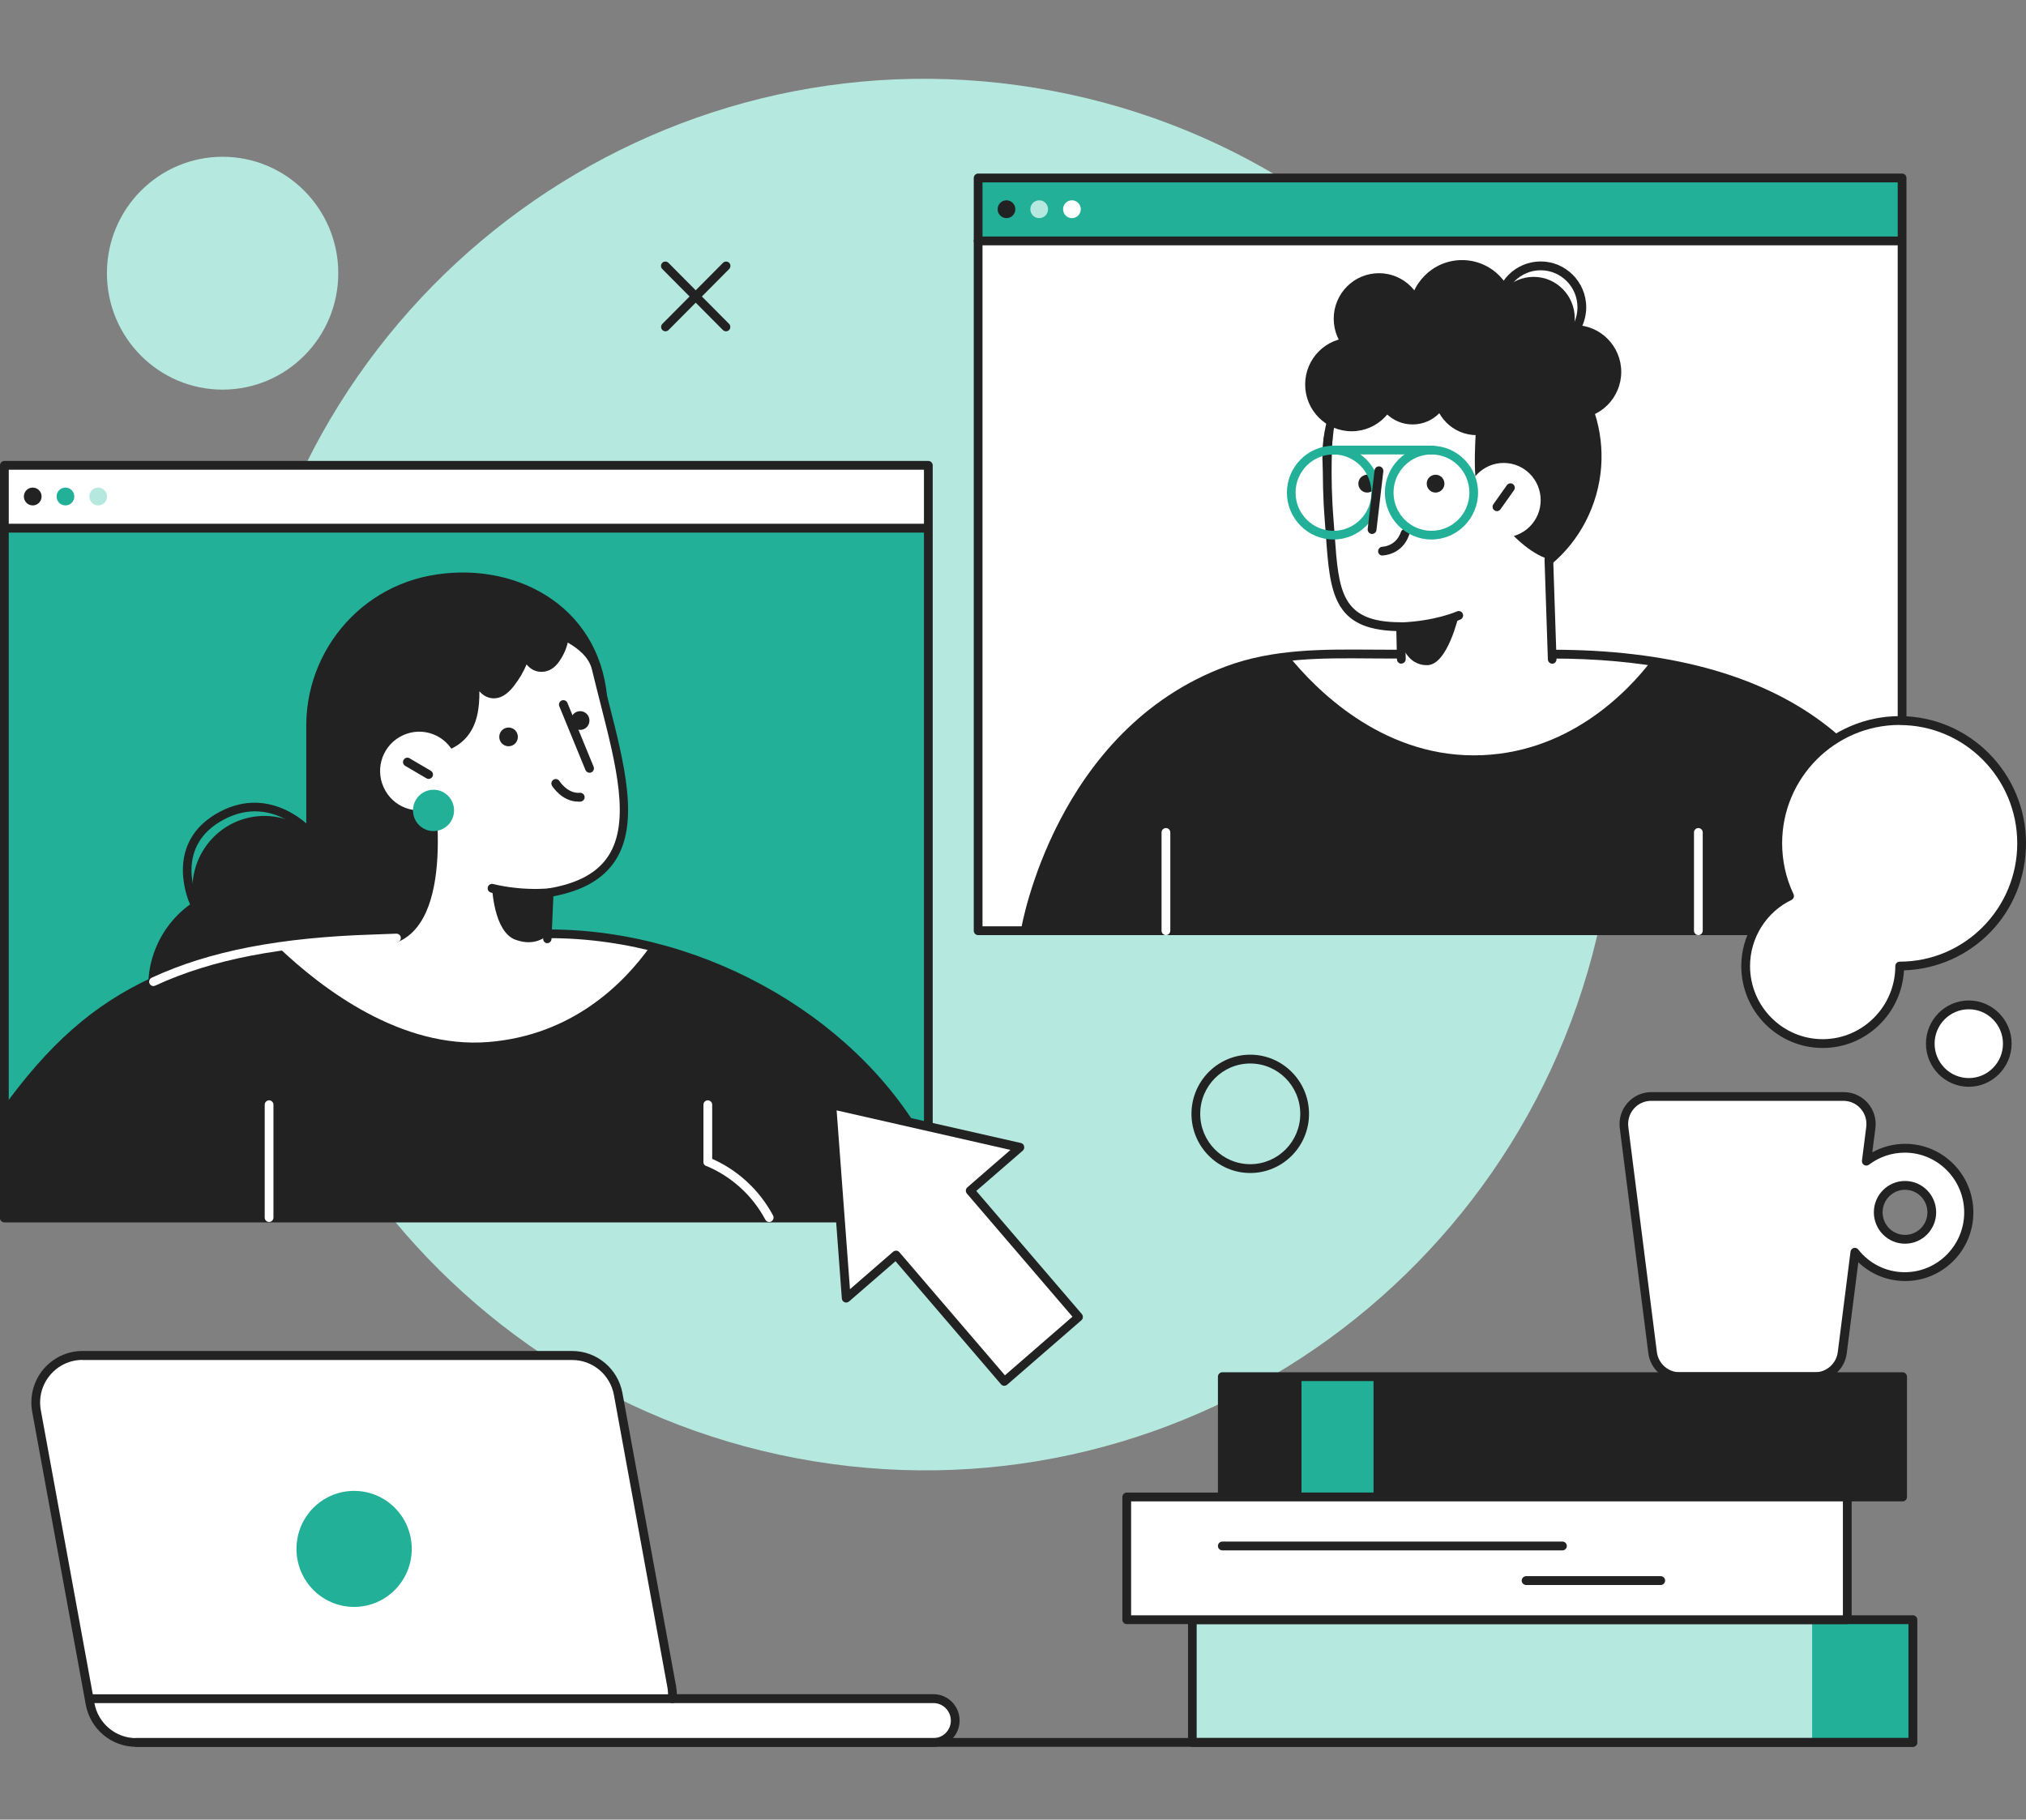 <svg width="334" height="300" viewBox="0 0 334 300" fill="none" xmlns="http://www.w3.org/2000/svg">
<rect x="0" y="0" width="334" height="300" fill="#808080" stroke="none"/>
<g clip-path="url(#clip0_2231_53941)">
<path d="M264.924 146.085C275.008 83.556 232.822 24.639 170.699 14.489C108.575 4.339 50.04 46.801 39.956 109.329C29.872 171.858 72.058 230.776 134.181 240.925C196.304 251.075 254.84 208.614 264.924 146.085Z" fill="#B5E8DF"/>
<path d="M153.041 76.636H0.722V200.726H153.041V76.636Z" fill="#22B098"/>
<path d="M153.041 76.636H0.722V87.08H153.041V76.636Z" fill="white"/>
<path d="M153.041 201.538H0.722C0.326 201.538 0 201.21 0 200.812V76.722C0 76.325 0.326 75.996 0.722 75.996H153.041C153.436 75.996 153.763 76.325 153.763 76.722V200.812C153.763 201.21 153.436 201.538 153.041 201.538ZM1.443 200.086H152.32V77.448H1.443V200.103V200.086Z" fill="#222222"/>
<path d="M152.44 87.807H0.722C0.326 87.807 0 87.478 0 87.08C0 86.683 0.326 86.354 0.722 86.354H152.44C152.835 86.354 153.161 86.683 153.161 87.08C153.161 87.478 152.835 87.807 152.44 87.807Z" fill="#222222"/>
<path d="M6.855 81.858C6.855 82.671 6.202 83.328 5.395 83.328C4.587 83.328 3.935 82.671 3.935 81.858C3.935 81.045 4.587 80.388 5.395 80.388C6.202 80.388 6.855 81.045 6.855 81.858Z" fill="#222222"/>
<path d="M17.644 81.858C17.644 82.671 16.991 83.328 16.184 83.328C15.377 83.328 14.724 82.671 14.724 81.858C14.724 81.045 15.377 80.388 16.184 80.388C16.991 80.388 17.644 81.045 17.644 81.858Z" fill="#B5E8DF"/>
<path d="M12.25 81.858C12.25 82.671 11.597 83.328 10.789 83.328C9.982 83.328 9.329 82.671 9.329 81.858C9.329 81.045 9.982 80.388 10.789 80.388C11.597 80.388 12.25 81.045 12.25 81.858Z" fill="#22B098"/>
<path d="M79.287 120.852L50.493 119.642V136.761C47.95 134.928 44.686 134.098 41.353 134.738C34.927 135.983 30.718 142.226 31.938 148.693C26.509 152.255 23.451 158.878 24.739 165.674C26.44 174.631 35.048 180.511 43.947 178.799C52.846 177.087 58.688 168.424 56.987 159.466C56.884 158.93 56.763 158.429 56.609 157.91L76.263 157.599L79.269 120.852H79.287Z" fill="#222222"/>
<path d="M50.94 124.38C53.534 138.041 66.642 146.998 80.215 144.387C93.787 141.776 101.364 128.772 100.092 114.921C98.666 99.496 84.389 92.303 70.817 94.914C57.245 97.525 48.346 110.719 50.94 124.38Z" fill="#222222"/>
<path d="M153.041 190.575C141.822 168.441 115.382 153.898 90.471 153.932C83.255 153.932 61.625 154.797 61.625 154.797C27.969 155.817 13.658 165.466 0.704 183.554V200.743H153.024V190.592L153.041 190.575Z" fill="#222222"/>
<path d="M80.558 171.796C94.337 170.672 102.789 162.216 107.205 156.025C101.673 154.659 96.037 153.933 90.488 153.95C83.272 153.95 61.643 154.814 61.643 154.814C55.819 154.987 50.596 155.42 45.837 156.111C53.19 163.132 66.213 172.971 80.558 171.796Z" fill="white"/>
<path d="M153.041 201.469H0.722C0.326 201.469 0 201.141 0 200.743V183.554C0 183.399 0.052 183.26 0.137 183.122C7.954 172.193 15.393 165.639 25.014 161.195C25.375 161.022 25.805 161.195 25.976 161.558C26.148 161.922 25.976 162.354 25.616 162.527C16.287 166.85 9.054 173.213 1.443 183.796V200.017H152.32V190.765C141.462 169.496 116.104 154.676 90.574 154.676H90.471C85.231 154.676 72.5 155.126 65.371 155.402C64.993 155.402 64.632 155.108 64.632 154.711C64.632 154.313 64.924 153.967 65.319 153.967C72.449 153.708 85.197 153.258 90.471 153.241C116.636 153.241 142.613 168.424 153.677 190.281C153.728 190.385 153.763 190.489 153.763 190.61V200.76C153.763 201.158 153.436 201.486 153.041 201.486V201.469Z" fill="#222222"/>
<path d="M126.807 201.469C126.55 201.469 126.309 201.331 126.172 201.089C124.041 197.094 120.571 193.947 116.413 192.218C116.053 192.062 115.864 191.647 116.018 191.267C116.173 190.904 116.585 190.713 116.963 190.869C121.43 192.719 125.158 196.109 127.443 200.397C127.632 200.743 127.495 201.192 127.151 201.383C127.048 201.435 126.928 201.469 126.807 201.469Z" fill="white"/>
<path d="M116.687 192.27C116.292 192.27 115.966 191.941 115.966 191.543V182.136C115.966 181.739 116.292 181.41 116.687 181.41C117.083 181.41 117.409 181.739 117.409 182.136V191.543C117.409 191.941 117.083 192.27 116.687 192.27Z" fill="white"/>
<path d="M44.359 201.469C43.964 201.469 43.638 201.141 43.638 200.743V182.136C43.638 181.739 43.964 181.41 44.359 181.41C44.754 181.41 45.081 181.739 45.081 182.136V200.743C45.081 201.141 44.754 201.469 44.359 201.469Z" fill="white"/>
<path d="M31.955 149.437C31.68 149.437 31.422 149.281 31.302 149.022C31.251 148.935 26.921 139.528 35.391 134.323C44.136 128.962 50.956 136.191 51.025 136.26C51.3 136.554 51.283 137.003 50.991 137.28C50.699 137.557 50.252 137.539 49.977 137.245C49.736 136.986 43.878 130.813 36.147 135.551C28.811 140.064 32.453 148.036 32.608 148.382C32.78 148.745 32.625 149.177 32.264 149.35C32.161 149.402 32.058 149.419 31.955 149.419V149.437Z" fill="#222222"/>
<path d="M98.288 110.218C97.721 107.866 95.608 106.085 93.031 104.857C92.928 106.327 92.189 107.9 91.382 108.938C90.797 109.664 90.007 110.148 89.045 110.062C88.083 109.975 87.361 109.284 86.949 108.436C86.846 108.229 86.76 108.004 86.674 107.779C86.21 109.526 85.334 111.169 84.252 112.569C83.479 113.572 82.345 114.714 80.953 114.385C79.905 114.143 79.218 113.157 78.806 112.223C78.514 111.584 78.273 110.909 78.084 110.235C78.72 116.08 79.046 123.152 69.924 123.844C69.924 123.844 75.593 150.318 65.371 154.659L64.598 158.48L90.162 157.599L90.626 147.189C109.077 144.076 102.377 127.389 98.288 110.218Z" fill="white"/>
<path d="M90.264 155.523C89.835 155.506 89.526 155.16 89.543 154.763L89.886 147.137C89.886 146.791 90.144 146.514 90.488 146.462C95.281 145.649 98.494 143.903 100.315 141.084C103.957 135.447 101.552 126.075 99.026 116.149C98.545 114.247 98.047 112.31 97.583 110.373C97.102 108.35 95.298 106.897 93.597 105.946C93.288 107.312 92.584 108.575 91.948 109.37C91.158 110.373 90.11 110.857 88.976 110.754C88.134 110.684 87.395 110.252 86.811 109.543C86.313 110.736 85.643 111.895 84.801 112.984C84.32 113.624 82.825 115.544 80.764 115.059C80.111 114.904 79.527 114.541 79.028 113.97C79.063 116.737 78.668 119.434 77.001 121.44C75.627 123.1 73.531 124.103 70.748 124.449C71.624 129.032 75.352 151.148 65.611 155.299C65.25 155.454 64.82 155.299 64.666 154.918C64.511 154.555 64.666 154.123 65.044 153.967C74.596 149.903 69.219 124.224 69.167 123.965C69.115 123.757 69.167 123.55 69.287 123.377C69.408 123.204 69.597 123.1 69.803 123.083C72.638 122.875 74.613 122.028 75.867 120.506C77.929 118.016 77.706 114.091 77.293 110.287C77.259 109.906 77.499 109.578 77.86 109.491C78.221 109.422 78.582 109.63 78.685 109.993C78.891 110.719 79.132 111.342 79.372 111.895C79.836 112.915 80.403 113.503 81.039 113.641C81.829 113.832 82.653 113.313 83.616 112.085C84.715 110.667 85.505 109.111 85.918 107.554C86.004 107.243 86.261 107.036 86.588 107.018C86.914 107.001 87.189 107.191 87.292 107.503C87.361 107.693 87.447 107.9 87.533 108.091C87.739 108.523 88.203 109.249 89.044 109.318C89.835 109.387 90.419 108.903 90.745 108.471C91.57 107.416 92.171 105.981 92.24 104.788C92.24 104.546 92.395 104.338 92.601 104.217C92.807 104.096 93.065 104.079 93.271 104.182C96.415 105.687 98.356 107.71 98.906 110.027C99.37 111.964 99.851 113.883 100.349 115.786C102.96 126.023 105.434 135.706 101.449 141.862C99.473 144.906 96.123 146.843 91.226 147.776L90.917 154.814C90.917 155.195 90.574 155.506 90.196 155.506L90.264 155.523Z" fill="#222222"/>
<path d="M88.152 148.019C84.046 148.019 81.073 147.188 80.919 147.154C80.541 147.05 80.318 146.652 80.421 146.255C80.524 145.874 80.919 145.649 81.314 145.753C81.348 145.753 85.454 146.895 90.557 146.462C90.952 146.428 91.296 146.722 91.33 147.119C91.364 147.517 91.072 147.863 90.677 147.897C89.801 147.967 88.959 148.001 88.152 148.001V148.019Z" fill="#222222"/>
<path d="M90.471 153.95C90.471 153.95 88.598 156.267 84.973 154.935C81.365 153.621 81.125 146.237 81.125 146.237L90.609 147.206L90.471 153.967V153.95Z" fill="#222222"/>
<path d="M95.316 132.161C92.635 132.161 91.072 129.654 91.003 129.55C90.797 129.204 90.9 128.755 91.244 128.547C91.587 128.34 92.017 128.444 92.24 128.789C92.24 128.807 93.58 130.882 95.59 130.709C95.986 130.674 96.329 130.968 96.381 131.366C96.415 131.764 96.123 132.11 95.728 132.161C95.59 132.161 95.453 132.179 95.316 132.179V132.161Z" fill="#222222"/>
<path d="M63.24 129.792C64.701 133.061 68.515 134.513 71.762 133.026C75.009 131.556 76.452 127.717 74.974 124.449C73.514 121.181 69.7 119.728 66.453 121.215C63.206 122.685 61.763 126.524 63.24 129.792Z" fill="white"/>
<path d="M70.662 128.426C70.542 128.426 70.421 128.392 70.301 128.323L66.796 126.265C66.453 126.057 66.332 125.625 66.539 125.279C66.745 124.933 67.174 124.812 67.518 125.02L71.023 127.078C71.366 127.285 71.487 127.717 71.28 128.063C71.143 128.288 70.902 128.426 70.662 128.426Z" fill="#222222"/>
<path d="M97.188 127.406C96.913 127.406 96.638 127.233 96.518 126.956L92.206 116.443C92.051 116.08 92.223 115.647 92.601 115.492C92.962 115.336 93.391 115.509 93.546 115.889L97.858 126.403C98.013 126.766 97.841 127.199 97.463 127.354C97.377 127.389 97.274 127.406 97.188 127.406Z" fill="#222222"/>
<path d="M82.413 122.063C82.723 122.858 83.616 123.239 84.406 122.927C85.197 122.616 85.575 121.717 85.265 120.921C84.956 120.126 84.063 119.746 83.272 120.057C82.482 120.368 82.104 121.267 82.413 122.063Z" fill="#222222"/>
<path d="M94.216 119.365C94.525 120.161 95.419 120.541 96.209 120.23C96.999 119.918 97.377 119.019 97.068 118.224C96.759 117.428 95.865 117.048 95.075 117.359C94.285 117.67 93.907 118.57 94.216 119.365Z" fill="#222222"/>
<path d="M74.854 133.614C74.854 135.499 73.342 137.021 71.469 137.021C69.597 137.021 68.085 135.499 68.085 133.614C68.085 131.729 69.597 130.207 71.469 130.207C73.342 130.207 74.854 131.729 74.854 133.614Z" fill="#22B098"/>
<path d="M25.307 162.579C25.032 162.579 24.774 162.423 24.654 162.164C24.482 161.801 24.654 161.368 25.015 161.195C34.481 156.803 46.112 154.555 61.626 154.071L65.337 153.932C65.715 153.932 66.075 154.226 66.075 154.624C66.075 155.022 65.783 155.368 65.388 155.368L61.677 155.506C46.37 155.973 34.911 158.186 25.616 162.492C25.513 162.544 25.41 162.561 25.324 162.561L25.307 162.579Z" fill="white"/>
<path d="M313.572 29.272H161.253V153.362H313.572V29.272Z" fill="white"/>
<path d="M313.572 29.272H161.253V39.717H313.572V29.272Z" fill="#22B098"/>
<path d="M313.572 154.175H161.253C160.858 154.175 160.531 153.846 160.531 153.448V29.341C160.531 28.944 160.858 28.615 161.253 28.615H313.572C313.967 28.615 314.294 28.944 314.294 29.341V153.431C314.294 153.829 313.967 154.157 313.572 154.157V154.175ZM161.974 152.722H312.851V30.067H161.974V152.722Z" fill="#222222"/>
<path d="M312.971 40.443H161.253C160.858 40.443 160.531 40.114 160.531 39.717C160.531 39.319 160.858 38.99 161.253 38.99H312.971C313.366 38.99 313.693 39.319 313.693 39.717C313.693 40.114 313.366 40.443 312.971 40.443Z" fill="#222222"/>
<path d="M167.386 34.494C167.386 35.307 166.734 35.964 165.926 35.964C165.119 35.964 164.466 35.307 164.466 34.494C164.466 33.682 165.119 33.025 165.926 33.025C166.734 33.025 167.386 33.682 167.386 34.494Z" fill="#222222"/>
<path d="M178.176 34.494C178.176 35.307 177.523 35.964 176.715 35.964C175.908 35.964 175.255 35.307 175.255 34.494C175.255 33.682 175.908 33.025 176.715 33.025C177.523 33.025 178.176 33.682 178.176 34.494Z" fill="white"/>
<path d="M172.781 34.494C172.781 35.307 172.128 35.964 171.321 35.964C170.513 35.964 169.86 35.307 169.86 34.494C169.86 33.682 170.513 33.025 171.321 33.025C172.128 33.025 172.781 33.682 172.781 34.494Z" fill="#B5E8DF"/>
<path d="M255.899 107.866C245.78 107.866 239.852 107.866 229.647 107.866C220.387 107.866 211.179 107.278 202.417 110.529C174.259 120.956 169.019 153.362 169.019 153.362H313.555V136.9C310.618 130.605 300.688 107.866 255.882 107.866H255.899Z" fill="#222222"/>
<path d="M242.962 124.536C258.442 124.536 268.372 113.97 272.186 109.007C267.341 108.281 261.946 107.866 255.899 107.866C245.78 107.866 239.853 107.866 229.648 107.866C223.892 107.866 218.154 107.641 212.536 108.246C216.78 113.486 227.534 124.536 242.962 124.536Z" fill="white"/>
<path d="M313.572 154.088H169.035C168.829 154.088 168.623 154.002 168.485 153.829C168.348 153.673 168.296 153.448 168.331 153.241C168.382 152.912 173.949 120.282 202.193 109.837C209.907 106.984 218.067 107.053 225.953 107.105C227.19 107.105 228.427 107.122 229.664 107.122C236.897 107.122 241.982 107.122 247.926 107.122H255.915C274.865 107.122 289.88 111.169 300.515 119.158C309.139 125.625 312.49 132.836 314.104 136.312L314.242 136.588C314.293 136.692 314.311 136.796 314.311 136.9V153.362C314.311 153.76 313.984 154.088 313.589 154.088H313.572ZM169.911 152.636H312.85V137.055L312.782 136.917C304.037 118.103 284.898 108.575 255.881 108.575H247.892C241.948 108.575 236.862 108.575 229.63 108.575C228.393 108.575 227.138 108.575 225.901 108.557C217.792 108.488 210.113 108.436 202.657 111.203C177.745 120.42 170.959 147.517 169.894 152.636H169.911Z" fill="#222222"/>
<path d="M262.399 83.787C267.084 71.9 261.309 58.441 249.499 53.725C237.69 49.009 224.318 54.822 219.633 66.709C214.948 78.596 220.723 92.054 232.532 96.77C244.342 101.486 257.713 95.673 262.399 83.787Z" fill="#222222"/>
<path d="M255.331 92.216C248.992 90.176 243.58 80.578 243.46 80.094C242.756 77.276 243.357 69.338 243.769 64.981C243.924 63.355 242.704 61.92 241.072 61.816C236.519 61.522 228.067 61.211 224.905 62.577C222.414 63.649 219.906 69.183 219.803 71.448C219.751 72.607 218.514 78.157 219.116 85.697C219.992 96.557 219.459 103.335 230.901 103.335L231.022 110.304H255.898L255.349 92.216H255.331Z" fill="white"/>
<path d="M231.022 109.422C230.627 109.422 230.317 109.111 230.3 108.713L230.197 104.044C219.7 103.785 219.253 97.577 218.583 88.291C218.532 87.461 218.463 86.614 218.394 85.749C217.793 78.244 218.24 72.295 218.24 72.226C218.274 71.829 218.6 71.517 219.013 71.552C219.408 71.586 219.7 71.932 219.683 72.33C219.683 72.382 219.236 78.227 219.837 85.628C219.906 86.51 219.975 87.357 220.026 88.187C220.696 97.473 221.057 102.592 230.901 102.592C231.297 102.592 231.606 102.903 231.623 103.301L231.743 108.661C231.743 109.059 231.434 109.387 231.039 109.405C231.039 109.405 231.039 109.405 231.022 109.405V109.422Z" fill="#222222"/>
<path d="M255.898 109.422C255.52 109.422 255.194 109.111 255.177 108.73L254.627 92.251C254.627 91.853 254.919 91.507 255.314 91.507C255.709 91.507 256.053 91.801 256.053 92.199L256.603 108.678C256.603 109.076 256.311 109.422 255.915 109.422C255.915 109.422 255.915 109.422 255.898 109.422Z" fill="#222222"/>
<path d="M230.901 104.061C230.523 104.061 230.197 103.75 230.18 103.37C230.18 102.972 230.472 102.626 230.867 102.626C236.674 102.401 240.144 100.81 240.179 100.81C240.539 100.638 240.969 100.81 241.141 101.156C241.312 101.519 241.141 101.952 240.797 102.125C240.642 102.194 237.052 103.854 230.936 104.079C230.936 104.079 230.918 104.079 230.901 104.079V104.061Z" fill="#222222"/>
<path d="M231.022 106.102C231.022 106.102 231.967 109.751 235.317 109.664C238.667 109.595 240.488 101.433 240.488 101.433L230.901 103.318L231.022 106.085V106.102Z" fill="#222222"/>
<path d="M253.992 82.463C253.992 85.853 251.26 88.602 247.893 88.602C244.526 88.602 241.794 85.853 241.794 82.463C241.794 79.074 244.526 76.325 247.893 76.325C251.26 76.325 253.992 79.074 253.992 82.463Z" fill="white"/>
<path d="M246.776 84.279C246.638 84.279 246.484 84.227 246.363 84.141C246.037 83.916 245.968 83.449 246.192 83.138L248.425 79.99C248.648 79.662 249.112 79.593 249.421 79.818C249.748 80.042 249.817 80.509 249.593 80.821L247.36 83.968C247.222 84.158 246.999 84.279 246.776 84.279Z" fill="#222222"/>
<path d="M235.213 79.887C235.299 80.7 236.004 81.287 236.811 81.201C237.619 81.115 238.203 80.406 238.117 79.593C238.031 78.78 237.327 78.192 236.519 78.279C235.712 78.365 235.128 79.074 235.213 79.887Z" fill="#222222"/>
<path d="M223.943 79.887C224.029 80.7 224.733 81.287 225.541 81.201C226.348 81.115 226.932 80.406 226.846 79.593C226.76 78.78 226.056 78.192 225.249 78.279C224.441 78.365 223.857 79.074 223.943 79.887Z" fill="#222222"/>
<path d="M222.826 71.102C227.058 71.102 230.489 67.649 230.489 63.39C230.489 59.13 227.058 55.678 222.826 55.678C218.595 55.678 215.164 59.13 215.164 63.39C215.164 67.649 218.595 71.102 222.826 71.102Z" fill="#222222"/>
<path d="M267.272 61.315C267.272 65.569 263.836 69.027 259.61 69.027C255.383 69.027 251.947 65.569 251.947 61.315C251.947 57.061 255.383 53.602 259.61 53.602C263.836 53.602 267.272 57.061 267.272 61.315Z" fill="#222222"/>
<path d="M232.877 69.978C236.302 69.978 239.079 67.183 239.079 63.736C239.079 60.288 236.302 57.493 232.877 57.493C229.452 57.493 226.675 60.288 226.675 63.736C226.675 67.183 229.452 69.978 232.877 69.978Z" fill="#222222"/>
<path d="M249.731 51.648C249.731 56.49 245.831 60.416 241.021 60.416C236.21 60.416 232.311 56.49 232.311 51.648C232.311 46.806 236.21 42.881 241.021 42.881C245.831 42.881 249.731 46.806 249.731 51.648Z" fill="#222222"/>
<path d="M250.521 64.618C250.521 68.543 247.36 71.742 243.442 71.742C239.525 71.742 236.364 68.56 236.364 64.618C236.364 60.675 239.525 57.493 243.442 57.493C247.36 57.493 250.521 60.675 250.521 64.618Z" fill="#222222"/>
<path d="M227.328 60.053C231.446 60.053 234.784 56.692 234.784 52.548C234.784 48.403 231.446 45.043 227.328 45.043C223.21 45.043 219.872 48.403 219.872 52.548C219.872 56.692 223.21 60.053 227.328 60.053Z" fill="#222222"/>
<path d="M259.609 52.478C259.609 56.248 256.569 59.309 252.823 59.309C249.078 59.309 246.037 56.248 246.037 52.478C246.037 48.709 249.078 45.648 252.823 45.648C256.569 45.648 259.609 48.709 259.609 52.478Z" fill="#222222"/>
<path d="M253.991 58.219C249.851 58.219 246.483 54.83 246.483 50.663C246.483 46.495 249.851 43.106 253.991 43.106C258.132 43.106 261.499 46.495 261.499 50.663C261.499 54.83 258.132 58.219 253.991 58.219ZM253.991 44.559C250.641 44.559 247.927 47.291 247.927 50.663C247.927 54.035 250.641 56.767 253.991 56.767C257.341 56.767 260.056 54.035 260.056 50.663C260.056 47.291 257.341 44.559 253.991 44.559Z" fill="#222222"/>
<path d="M192.212 154.175C191.817 154.175 191.49 153.846 191.49 153.448V137.245C191.49 136.848 191.817 136.519 192.212 136.519C192.607 136.519 192.933 136.848 192.933 137.245V153.448C192.933 153.846 192.607 154.175 192.212 154.175Z" fill="white"/>
<path d="M279.985 154.175C279.59 154.175 279.264 153.846 279.264 153.448V137.245C279.264 136.848 279.59 136.519 279.985 136.519C280.38 136.519 280.707 136.848 280.707 137.245V153.448C280.707 153.846 280.38 154.175 279.985 154.175Z" fill="white"/>
<path d="M227.912 91.594C227.517 91.594 227.19 91.282 227.19 90.885C227.19 90.487 227.5 90.158 227.895 90.141C227.998 90.141 230.145 90.055 230.953 87.703C231.09 87.323 231.485 87.115 231.863 87.253C232.241 87.392 232.448 87.789 232.31 88.17C231.176 91.49 228.049 91.576 227.912 91.576V91.594Z" fill="#222222"/>
<path d="M235.986 74.924H219.837C219.442 74.924 219.115 74.595 219.115 74.198C219.115 73.8 219.442 73.471 219.837 73.471H235.986C236.381 73.471 236.708 73.8 236.708 74.198C236.708 74.595 236.381 74.924 235.986 74.924Z" fill="#22B098"/>
<path d="M235.986 88.948C231.743 88.948 228.307 85.472 228.307 81.218C228.307 76.964 231.76 73.489 235.986 73.489C240.213 73.489 243.666 76.964 243.666 81.218C243.666 85.472 240.213 88.948 235.986 88.948ZM235.986 74.924C232.533 74.924 229.733 77.743 229.733 81.218C229.733 84.694 232.533 87.513 235.986 87.513C239.439 87.513 242.24 84.694 242.24 81.218C242.24 77.743 239.439 74.924 235.986 74.924Z" fill="#22B098"/>
<path d="M219.837 88.948C215.593 88.948 212.157 85.472 212.157 81.218C212.157 76.964 215.61 73.489 219.837 73.489C224.063 73.489 227.516 76.964 227.516 81.218C227.516 85.472 224.063 88.948 219.837 88.948ZM219.837 74.924C216.384 74.924 213.583 77.743 213.583 81.218C213.583 84.694 216.384 87.513 219.837 87.513C223.29 87.513 226.09 84.694 226.09 81.218C226.09 77.743 223.29 74.924 219.837 74.924Z" fill="#22B098"/>
<path d="M226.194 88.031C226.194 88.031 226.143 88.031 226.108 88.031C225.713 87.98 225.438 87.616 225.473 87.219L226.606 77.535C226.658 77.137 227.019 76.843 227.414 76.895C227.809 76.947 228.084 77.31 228.05 77.708L226.916 87.392C226.881 87.755 226.555 88.031 226.194 88.031Z" fill="#222222"/>
<path d="M159.948 196.299L177.815 217.153L165.583 227.771L147.715 206.916L139.52 214.041L138.335 198.097L137.149 182.154L152.646 185.681L168.142 189.209L159.948 196.333V196.299Z" fill="white"/>
<path d="M165.583 228.48C165.583 228.48 165.549 228.48 165.532 228.48C165.343 228.48 165.171 228.376 165.033 228.238L147.63 207.937L139.967 214.577C139.761 214.75 139.469 214.802 139.229 214.698C138.971 214.594 138.799 214.352 138.782 214.075L136.411 182.171C136.411 181.946 136.48 181.721 136.652 181.566C136.823 181.41 137.064 181.358 137.287 181.41L168.298 188.448C168.555 188.5 168.779 188.707 168.83 188.984C168.899 189.244 168.813 189.537 168.607 189.71L160.944 196.351L178.348 216.652C178.606 216.963 178.571 217.413 178.279 217.672L166.047 228.29C165.91 228.411 165.755 228.463 165.583 228.463V228.48ZM147.716 206.19C147.922 206.19 148.111 206.276 148.265 206.449L165.669 226.751L176.802 217.084L159.398 196.783C159.141 196.472 159.175 196.022 159.467 195.763L166.58 189.589L137.923 183.07L140.122 212.554L147.235 206.38C147.372 206.259 147.544 206.207 147.699 206.207L147.716 206.19Z" fill="#222222"/>
<path d="M110.846 280.063C110.898 279.423 110.864 278.766 110.743 278.109L101.913 229.829C101.243 226.145 98.047 223.482 94.336 223.482H13.607C8.796 223.482 5.154 227.875 6.03 232.647L14.861 280.927C15.531 284.611 18.726 287.274 22.437 287.274H153.883C155.858 287.274 157.473 285.666 157.473 283.66C157.473 281.654 155.876 280.046 153.883 280.046H110.846V280.063Z" fill="white"/>
<path d="M153.883 288H22.437C18.365 288 14.878 285.078 14.139 281.049L5.308 232.768C4.862 230.278 5.514 227.736 7.112 225.8C8.727 223.863 11.081 222.739 13.589 222.739H94.319C98.391 222.739 101.878 225.661 102.617 229.69L111.448 277.97C111.533 278.42 111.568 278.87 111.585 279.319H153.883C156.253 279.319 158.195 281.256 158.195 283.66C158.195 286.063 156.271 288 153.883 288ZM13.606 224.209C11.527 224.209 9.569 225.125 8.229 226.751C6.889 228.359 6.356 230.468 6.734 232.526L15.565 280.806C16.183 284.144 19.07 286.565 22.437 286.565H153.883C155.463 286.565 156.752 285.268 156.752 283.677C156.752 282.086 155.463 280.789 153.883 280.789H110.846C110.64 280.789 110.451 280.703 110.314 280.564C110.176 280.426 110.107 280.218 110.125 280.028C110.159 279.423 110.125 278.818 110.039 278.264L101.208 229.984C100.59 226.647 97.703 224.226 94.336 224.226H13.606V224.209Z" fill="#222222"/>
<path d="M67.878 255.369C67.878 260.644 63.635 264.932 58.378 264.932C53.12 264.932 48.877 260.661 48.877 255.369C48.877 250.078 53.12 245.807 58.378 245.807C63.635 245.807 67.878 250.078 67.878 255.369Z" fill="#22B098"/>
<path d="M314.054 189.295C311.666 189.295 309.467 190.091 307.715 191.44L308.419 185.889C308.763 183.174 306.667 180.77 303.935 180.77H272.203C269.489 180.77 267.376 183.174 267.719 185.889L272.427 222.998C272.719 225.263 274.643 226.975 276.911 226.975H299.211C301.478 226.975 303.403 225.281 303.695 222.998L305.791 206.449C307.715 208.905 310.687 210.478 314.037 210.478C319.844 210.478 324.551 205.74 324.551 199.896C324.551 194.051 319.844 189.313 314.037 189.313L314.054 189.295ZM314.054 204.322C311.615 204.322 309.639 202.334 309.639 199.878C309.639 197.423 311.615 195.434 314.054 195.434C316.494 195.434 318.47 197.423 318.47 199.878C318.47 202.334 316.494 204.322 314.054 204.322Z" fill="white"/>
<path d="M299.227 227.702H276.927C274.299 227.702 272.065 225.713 271.739 223.102L267.032 185.993C266.843 184.488 267.307 182.984 268.303 181.842C269.299 180.701 270.725 180.061 272.237 180.061H303.969C305.481 180.061 306.907 180.718 307.903 181.842C308.9 182.984 309.364 184.488 309.175 185.993L308.659 189.987C310.309 189.071 312.164 188.586 314.088 188.586C320.29 188.586 325.324 193.653 325.324 199.896C325.324 206.138 320.29 211.205 314.088 211.205C311.168 211.205 308.436 210.098 306.357 208.109L304.45 223.119C304.124 225.748 301.89 227.719 299.262 227.719L299.227 227.702ZM272.203 181.497C271.103 181.497 270.073 181.963 269.351 182.793C268.629 183.624 268.303 184.713 268.44 185.802L273.148 222.912C273.388 224.814 275.003 226.249 276.91 226.249H299.21C301.117 226.249 302.732 224.814 302.973 222.912L305.069 206.363C305.103 206.069 305.309 205.827 305.584 205.758C305.859 205.671 306.168 205.775 306.34 206C308.213 208.386 311.013 209.752 314.019 209.752C319.414 209.752 323.812 205.325 323.812 199.896C323.812 194.466 319.414 190.039 314.019 190.039C311.872 190.039 309.827 190.731 308.109 192.028C307.886 192.2 307.56 192.218 307.319 192.079C307.061 191.941 306.924 191.647 306.958 191.353L307.663 185.802C307.8 184.713 307.474 183.624 306.752 182.793C306.031 181.963 304.983 181.497 303.9 181.497H272.169H272.203ZM314.054 205.049C311.219 205.049 308.917 202.732 308.917 199.878C308.917 197.025 311.219 194.708 314.054 194.708C316.889 194.708 319.191 197.025 319.191 199.878C319.191 202.732 316.889 205.049 314.054 205.049ZM314.054 196.16C312.027 196.16 310.36 197.821 310.36 199.878C310.36 201.936 312.009 203.596 314.054 203.596C316.098 203.596 317.748 201.936 317.748 199.878C317.748 197.821 316.098 196.16 314.054 196.16Z" fill="#222222"/>
<path d="M313.177 118.794C302.079 118.794 293.077 127.856 293.077 139.027C293.077 142.139 293.781 145.096 295.018 147.725C290.74 149.782 287.785 154.175 287.785 159.259C287.785 166.314 293.472 172.038 300.481 172.038C307.491 172.038 313.177 166.314 313.177 159.259C324.276 159.259 333.278 150.197 333.278 139.027C333.278 127.856 324.276 118.794 313.177 118.794Z" fill="white"/>
<path d="M330.924 172.055C330.924 175.583 328.09 178.453 324.568 178.453C321.046 178.453 318.211 175.6 318.211 172.055C318.211 168.51 321.046 165.657 324.568 165.657C328.09 165.657 330.924 168.51 330.924 172.055Z" fill="white"/>
<path d="M300.481 172.781C293.077 172.781 287.063 166.729 287.063 159.276C287.063 154.33 289.795 149.748 294.073 147.396C292.922 144.75 292.355 141.949 292.355 139.027C292.355 127.475 301.701 118.068 313.177 118.068C324.654 118.068 334 127.475 334 139.027C334 150.578 325.032 159.604 313.882 159.985C313.504 167.109 307.645 172.781 300.481 172.781ZM313.177 119.521C302.491 119.521 293.798 128.271 293.798 139.027C293.798 141.966 294.434 144.785 295.671 147.413C295.843 147.776 295.688 148.209 295.327 148.382C291.187 150.37 288.507 154.642 288.507 159.276C288.507 165.916 293.884 171.329 300.481 171.329C307.078 171.329 312.456 165.916 312.456 159.276C312.456 158.878 312.782 158.55 313.177 158.55C323.863 158.55 332.557 149.8 332.557 139.044C332.557 128.288 323.863 119.538 313.177 119.538V119.521Z" fill="#222222"/>
<path d="M324.568 179.179C320.668 179.179 317.507 175.98 317.507 172.055C317.507 168.13 320.685 164.948 324.568 164.948C328.451 164.948 331.629 168.147 331.629 172.055C331.629 175.963 328.451 179.179 324.568 179.179ZM324.568 166.4C321.458 166.4 318.933 168.942 318.933 172.072C318.933 175.202 321.458 177.744 324.568 177.744C327.678 177.744 330.203 175.202 330.203 172.072C330.203 168.942 327.678 166.4 324.568 166.4Z" fill="#222222"/>
<path d="M313.658 226.975H201.506V246.81H313.658V226.975Z" fill="#222222"/>
<path d="M226.435 226.975H214.563V246.81H226.435V226.975Z" fill="#22B098"/>
<path d="M313.658 247.536H201.506C201.111 247.536 200.784 247.207 200.784 246.81V226.975C200.784 226.578 201.111 226.249 201.506 226.249H313.658C314.053 226.249 314.38 226.578 314.38 226.975V246.81C314.38 247.207 314.053 247.536 313.658 247.536ZM202.227 246.083H312.936V227.702H202.227V246.083Z" fill="#222222"/>
<path d="M315.342 267.042H196.559V287.274H315.342V267.042Z" fill="#B5E8DF"/>
<path d="M315.359 267.042H298.746V287.274H315.359V267.042Z" fill="#22B098"/>
<path d="M315.359 288H196.575C196.18 288 195.854 287.671 195.854 287.274V267.042C195.854 266.644 196.18 266.315 196.575 266.315H315.359C315.754 266.315 316.08 266.644 316.08 267.042V287.274C316.08 287.671 315.754 288 315.359 288ZM197.279 286.547H314.62V267.768H197.279V286.547Z" fill="#222222"/>
<path d="M304.536 246.81H185.752V267.042H304.536V246.81Z" fill="white"/>
<path d="M304.536 246.81H185.752V267.042H304.536V246.81Z" fill="white"/>
<path d="M304.536 246.81H185.752V267.042H304.536V246.81Z" fill="white"/>
<path d="M304.536 267.768H185.752C185.357 267.768 185.03 267.439 185.03 267.042V246.81C185.03 246.412 185.357 246.083 185.752 246.083H304.536C304.931 246.083 305.257 246.412 305.257 246.81V267.042C305.257 267.439 304.931 267.768 304.536 267.768ZM186.473 266.315H303.814V247.536H186.473V266.315Z" fill="#222222"/>
<path d="M257.582 255.611H201.506C201.111 255.611 200.784 255.283 200.784 254.885C200.784 254.487 201.111 254.159 201.506 254.159H257.582C257.977 254.159 258.303 254.487 258.303 254.885C258.303 255.283 257.977 255.611 257.582 255.611Z" fill="#222222"/>
<path d="M273.784 261.318H251.587C251.192 261.318 250.865 260.989 250.865 260.592C250.865 260.194 251.192 259.865 251.587 259.865H273.784C274.179 259.865 274.505 260.194 274.505 260.592C274.505 260.989 274.179 261.318 273.784 261.318Z" fill="#222222"/>
<path d="M315.36 288H22.437C22.042 288 21.716 287.671 21.716 287.274C21.716 286.876 22.042 286.547 22.437 286.547H315.342C315.738 286.547 316.064 286.876 316.064 287.274C316.064 287.671 315.738 288 315.342 288H315.36Z" fill="#222222"/>
<path d="M110.847 280.789H14.861C14.466 280.789 14.14 280.461 14.14 280.063C14.14 279.665 14.466 279.337 14.861 279.337H110.847C111.242 279.337 111.568 279.665 111.568 280.063C111.568 280.461 111.242 280.789 110.847 280.789Z" fill="#222222"/>
<path d="M55.767 45.043C55.767 34.443 47.228 25.848 36.697 25.848C26.166 25.848 17.627 34.443 17.627 45.043C17.627 55.643 26.166 64.237 36.697 64.237C47.228 64.237 55.767 55.643 55.767 45.043Z" fill="#B5E8DF"/>
<path d="M119.694 54.623C119.505 54.623 119.333 54.553 119.179 54.415L109.18 44.351C108.905 44.074 108.905 43.607 109.18 43.331C109.455 43.054 109.919 43.054 110.193 43.331L120.192 53.395C120.467 53.672 120.467 54.139 120.192 54.415C120.055 54.553 119.866 54.623 119.677 54.623H119.694Z" fill="#222222"/>
<path d="M109.713 54.623C109.524 54.623 109.352 54.553 109.197 54.415C108.922 54.139 108.922 53.672 109.197 53.395L119.196 43.331C119.471 43.054 119.935 43.054 120.21 43.331C120.485 43.607 120.485 44.074 120.21 44.351L110.211 54.415C110.074 54.553 109.885 54.623 109.696 54.623H109.713Z" fill="#222222"/>
<path d="M206.111 193.394C200.767 193.394 196.421 189.019 196.421 183.641C196.421 178.263 200.767 173.888 206.111 173.888C211.454 173.888 215.8 178.263 215.8 183.641C215.8 189.019 211.454 193.394 206.111 193.394ZM206.111 175.34C201.558 175.34 197.864 179.058 197.864 183.641C197.864 188.223 201.558 191.941 206.111 191.941C210.663 191.941 214.357 188.223 214.357 183.641C214.357 179.058 210.663 175.34 206.111 175.34Z" fill="#222222"/>
</g>
<defs>
<clipPath id="clip0_2231_53941">
<rect width="334" height="275" fill="white" transform="translate(0 13)"/>
</clipPath>
</defs>
</svg>

